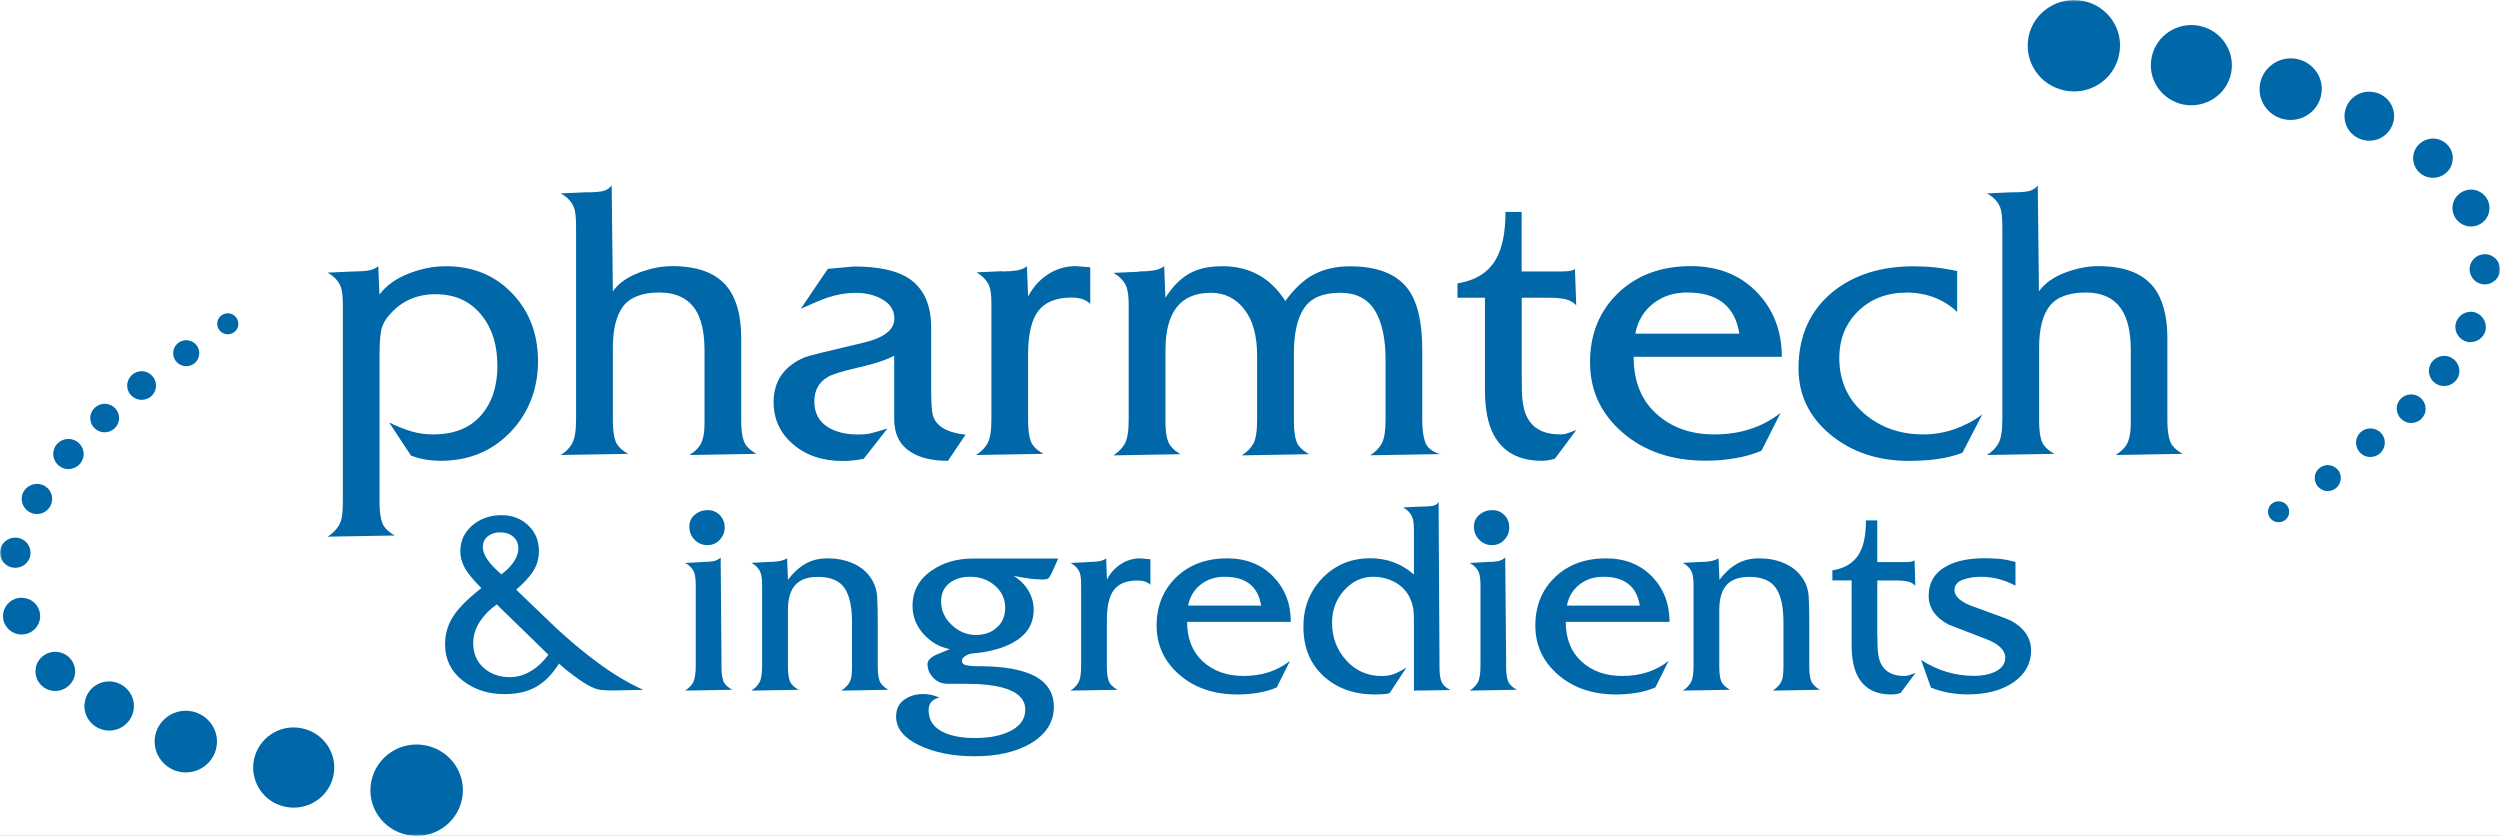 <?xml version="1.0" encoding="UTF-8"?> <svg xmlns="http://www.w3.org/2000/svg" width="661" height="221" viewBox="0 0 661 221" fill="none"><rect x="0" y="0" width="661" height="221" fill="#333333" stroke="none"/><g clip-path="url(#clip0_20_2)"><rect width="661" height="221" fill="white"></rect><mask id="mask0_20_2" style="mask-type:luminance" maskUnits="userSpaceOnUse" x="0" y="0" width="661" height="221"><path d="M661 0H0V221H661V0Z" fill="white"></path></mask><g mask="url(#mask0_20_2)"><path d="M57.489 85.051C57.176 86.556 58.141 88.013 59.662 88.323C61.158 88.634 62.654 87.679 62.968 86.174C63.258 84.669 62.292 83.213 60.772 82.878C59.251 82.592 57.779 83.571 57.489 85.051Z" fill="#0067A9"></path><path d="M98.18 206.55C96.828 213.094 101.124 219.447 107.737 220.761C114.35 222.099 120.794 217.871 122.146 211.327C123.497 204.807 119.201 198.406 112.588 197.092C106 195.754 99.532 199.958 98.18 206.55Z" fill="#0067A9"></path><path d="M67.143 200.866C66.009 206.598 69.701 212.187 75.518 213.333C81.31 214.479 86.982 210.801 88.164 205.045C89.323 199.313 85.606 193.724 79.789 192.554C73.973 191.36 68.35 195.086 67.143 200.866Z" fill="#0067A9"></path><path d="M0.893 161.911C0.338 164.562 2.099 167.117 4.73 167.667C7.385 168.192 9.967 166.52 10.522 163.869C11.053 161.218 9.316 158.663 6.709 158.161C4.006 157.588 1.448 159.307 0.917 161.911" fill="#0067A9"></path><path d="M9.486 176.504C8.93 179.298 10.741 182.021 13.564 182.594C16.412 183.144 19.163 181.328 19.767 178.534C20.322 175.716 18.488 173.017 15.664 172.444C12.816 171.87 10.041 173.686 9.461 176.504" fill="#0067A9"></path><path d="M22.469 185.389C21.697 188.876 24.038 192.315 27.562 193.032C31.11 193.748 34.561 191.479 35.285 187.944C35.985 184.433 33.692 181.042 30.144 180.301C26.62 179.585 23.169 181.854 22.469 185.365" fill="#0067A9"></path><path d="M40.884 195.922C40.812 200.412 44.456 204.138 48.969 204.233C53.53 204.305 57.296 200.722 57.368 196.185C57.44 191.718 53.796 188.016 49.259 187.921C44.721 187.873 40.956 191.431 40.884 195.922Z" fill="#0067A9"></path><path d="M45.856 92.718C45.47 94.558 46.676 96.373 48.559 96.754C50.417 97.137 52.251 95.943 52.614 94.08C53.024 92.217 51.793 90.402 49.934 90.019C48.052 89.661 46.218 90.831 45.856 92.718Z" fill="#0067A9"></path><path d="M33.692 101.197C33.282 103.227 34.609 105.234 36.709 105.639C38.76 106.069 40.763 104.732 41.174 102.702C41.608 100.648 40.257 98.641 38.181 98.212C36.129 97.805 34.126 99.143 33.716 101.173" fill="#0067A9"></path><path d="M23.941 109.795C23.507 111.802 24.859 113.808 26.91 114.238C28.986 114.62 30.989 113.33 31.423 111.276C31.834 109.246 30.482 107.24 28.43 106.834C26.379 106.428 24.352 107.765 23.941 109.795Z" fill="#0067A9"></path><path d="M14.167 119.253C13.709 121.379 15.132 123.505 17.305 123.959C19.477 124.365 21.601 122.979 22.035 120.83C22.494 118.68 21.07 116.579 18.897 116.148C16.701 115.695 14.577 117.08 14.167 119.253Z" fill="#0067A9"></path><path d="M5.817 131.124C5.382 133.274 6.782 135.375 8.954 135.829C11.126 136.283 13.25 134.898 13.709 132.7C14.167 130.551 12.768 128.449 10.571 128.019C8.375 127.613 6.251 128.975 5.817 131.124Z" fill="#0067A9"></path><path d="M0.073 145.359C-0.362 147.508 1.062 149.634 3.235 150.04C5.407 150.494 7.555 149.109 7.989 146.935C8.424 144.738 7.024 142.66 4.827 142.23C2.631 141.776 0.507 143.186 0.073 145.335" fill="#0067A9"></path><path d="M605.199 135.853C605.516 134.324 604.524 132.868 603.005 132.605C601.507 132.294 600.012 133.25 599.721 134.754C599.409 136.235 600.396 137.716 601.894 138.026C603.439 138.313 604.912 137.358 605.225 135.853" fill="#0067A9"></path><path d="M560.287 14.45C561.663 7.93 557.388 1.553 550.778 0.239C544.165 -1.075 537.673 3.177 536.369 9.673C535.018 16.217 539.29 22.595 545.925 23.932C552.539 25.27 558.983 21.042 560.287 14.45Z" fill="#0067A9"></path><path d="M589.9 19.346C591.056 13.59 587.317 8.001 581.501 6.831C575.731 5.684 570.059 9.387 568.902 15.119C567.72 20.875 571.46 26.464 577.276 27.634C583.071 28.756 588.718 25.102 589.9 19.346Z" fill="#0067A9"></path><path d="M658.126 55.96C658.658 53.357 656.969 50.778 654.315 50.228C651.66 49.703 649.077 51.422 648.524 54.026C647.992 56.677 649.706 59.233 652.36 59.782C655.015 60.331 657.598 58.612 658.126 55.96Z" fill="#0067A9"></path><path d="M648.402 42.848C649.005 40.054 647.148 37.331 644.324 36.734C641.475 36.184 638.724 38.024 638.145 40.77C637.567 43.589 639.378 46.335 642.248 46.908C645.071 47.482 647.848 45.642 648.402 42.872" fill="#0067A9"></path><path d="M632.883 31.981C633.583 28.494 631.316 25.055 627.742 24.386C624.196 23.621 620.744 25.914 620.018 29.425C619.296 32.96 621.588 36.376 625.137 37.068C628.683 37.809 632.11 35.516 632.857 32.005" fill="#0067A9"></path><path d="M613.89 23.741C613.987 19.227 610.34 15.501 605.803 15.429C601.266 15.381 597.526 18.94 597.429 23.43C597.357 27.945 600.953 31.623 605.491 31.718C610.053 31.79 613.793 28.183 613.864 23.717" fill="#0067A9"></path><path d="M618.836 127.064C619.246 125.225 618.017 123.433 616.156 123.051C614.299 122.645 612.442 123.887 612.079 125.702C611.695 127.589 612.923 129.38 614.806 129.786C616.666 130.121 618.473 128.927 618.836 127.088" fill="#0067A9"></path><path d="M630.468 117.797C630.903 115.743 629.577 113.736 627.476 113.354C625.425 112.924 623.424 114.262 623.014 116.268C622.601 118.322 623.905 120.328 625.931 120.758C628.058 121.165 630.059 119.827 630.468 117.797Z" fill="#0067A9"></path><path d="M641.256 108.816C641.67 106.786 640.34 104.78 638.264 104.35C636.191 103.944 634.187 105.257 633.752 107.311C633.367 109.366 634.718 111.324 636.77 111.778C638.821 112.16 640.847 110.87 641.256 108.816Z" fill="#0067A9"></path><path d="M650.187 98.904C650.622 96.731 649.224 94.629 647.051 94.175C644.856 93.745 642.708 95.131 642.295 97.28C641.813 99.477 643.286 101.579 645.434 101.985C647.604 102.415 649.731 101.03 650.187 98.88" fill="#0067A9"></path><path d="M657.189 87.225C657.598 85.075 656.197 82.974 654.024 82.496C651.854 82.09 649.731 83.499 649.271 85.648C648.836 87.798 650.212 89.9 652.407 90.402C654.581 90.784 656.729 89.422 657.189 87.249" fill="#0067A9"></path><path d="M660.928 71.963C661.385 69.837 659.937 67.712 657.789 67.282C655.619 66.852 653.445 68.261 653.061 70.387C652.601 72.56 654.002 74.662 656.197 75.116C658.371 75.569 660.494 74.136 660.95 71.963" fill="#0067A9"></path><path d="M93.619 71.772C95.187 71.772 96.467 71.676 97.456 71.509C98.446 71.342 99.29 70.96 100.014 70.387L100.328 77.886C102.042 75.569 104.552 73.731 107.907 72.393C111.237 71.055 114.568 70.387 117.85 70.387C125.09 70.387 131.028 72.847 135.637 77.791C140.054 82.52 142.25 88.443 142.25 95.584C142.25 102.726 139.812 109.222 134.937 114.262C130.062 119.301 123.932 121.833 116.547 121.833C113.626 121.833 110.996 121.379 108.655 120.448L102.887 111.706C104.962 112.709 106.893 113.498 108.751 114.047C110.61 114.596 112.516 114.859 114.519 114.859C119.974 114.859 124.197 113.211 127.118 109.891C130.038 106.571 131.51 102.2 131.51 96.755C131.51 91.309 130.183 87.01 127.552 83.618C124.559 79.749 120.457 77.791 115.171 77.791C110.32 77.791 106.386 79.486 103.321 82.854C101.921 84.335 101.052 85.863 100.762 87.44C100.473 89.016 100.352 91.261 100.352 94.127V132.939C100.352 135.208 100.594 136.952 101.052 138.218C101.511 139.483 102.645 140.606 104.407 141.585L86.596 141.896C88.382 140.773 89.54 139.388 90.119 137.788C90.481 136.737 90.65 135.017 90.65 132.629V80.728C90.65 78.483 90.481 76.859 90.119 75.88C89.54 74.351 88.382 73.062 86.596 72.082L93.643 71.772H93.619Z" fill="#0067A9"></path><path d="M155.21 50.849C156.851 50.849 158.179 50.754 159.217 50.563C160.23 50.371 161.075 49.87 161.727 49.034L162.04 77.026C163.537 74.925 165.829 73.277 168.919 72.106C172.008 70.936 174.952 70.363 177.728 70.363C184.558 70.363 189.433 72.226 192.354 75.952C194.767 79.057 195.974 83.523 195.974 89.374V111.229C195.974 113.545 196.191 115.36 196.673 116.626C197.132 117.892 198.242 119.015 200.028 119.994L182.314 120.304C183.955 119.253 185.016 118.107 185.523 116.889C186.03 115.671 186.272 114.047 186.272 112.088V92.551C186.272 87.822 185.427 84.239 183.81 81.779C181.831 78.818 178.645 77.337 174.301 77.337C169.956 77.337 166.674 78.531 164.816 80.919C162.981 83.308 162.04 86.986 162.04 91.906V111.229C162.04 113.545 162.282 115.36 162.74 116.626C163.199 117.892 164.333 119.015 166.095 119.994L148.259 120.304C149.611 119.468 150.649 118.417 151.3 117.199C151.976 115.958 152.314 113.88 152.314 110.918V59.901C152.314 57.584 152.145 55.913 151.783 54.934C151.204 53.381 150.045 52.115 148.235 51.136L155.186 50.825L155.21 50.849Z" fill="#0067A9"></path><path d="M250.493 121.833C246.439 121.833 243.205 121.045 240.791 119.492C237.871 117.653 236.423 114.763 236.423 110.799V94.056C235.072 94.748 233.43 95.393 231.524 95.967C230.365 96.325 228.603 96.803 226.19 97.352C222.473 98.212 220.036 98.976 218.829 99.692C216.464 101.102 215.305 103.275 215.305 106.165C215.305 109.222 216.536 111.467 218.95 112.972C221.025 114.238 223.656 114.883 226.938 114.883C228.072 114.883 229.038 114.811 229.762 114.668C230.534 114.524 232.151 114.071 234.637 113.306L228.338 121.331C226.335 121.69 224.501 121.881 222.787 121.881C217.453 121.881 213.085 120.4 209.658 117.438C206.23 114.477 204.541 110.775 204.541 106.332C204.541 100.743 207.292 96.803 212.771 94.462C213.616 94.104 218.756 92.838 228.145 90.64C233.696 89.374 236.471 87.225 236.471 84.192C236.471 81.923 235.264 80.155 232.851 78.913C230.92 77.91 228.724 77.432 226.238 77.432C223.752 77.432 221.315 77.838 218.78 78.698C217.284 79.2 214.943 80.179 211.733 81.636L218.877 71.079L225.804 70.458C232.272 70.458 237.099 71.509 240.333 73.635C244.243 76.262 246.198 80.561 246.198 86.556V102.439C246.198 106.237 246.342 108.673 246.632 109.748C247.428 112.638 250.3 114.381 255.296 114.931L250.59 121.905L250.493 121.833Z" fill="#0067A9"></path><path d="M265.022 71.772C266.519 71.772 267.798 71.676 268.86 71.509C269.922 71.342 270.815 70.96 271.515 70.386L271.828 78.412C273.059 76.023 274.749 74.065 277.017 72.584C279.238 71.103 281.748 70.362 284.427 70.362L288.264 70.673V80.37C287.202 79.248 285.561 78.674 283.341 78.674C279.31 78.674 276.366 79.845 274.556 82.162C272.746 84.502 271.828 88.371 271.828 93.793V111.229C271.828 113.545 272.07 115.36 272.528 116.626C272.987 117.892 274.121 119.015 275.883 119.994L258.072 120.304C259.423 119.468 260.437 118.417 261.113 117.199C261.788 115.958 262.126 113.856 262.126 110.918V80.49C262.126 78.221 261.957 76.644 261.595 75.713C261.016 74.232 259.882 73.014 258.192 72.011L265.022 71.7V71.772Z" fill="#0067A9"></path><path d="M301.201 71.772C302.625 71.772 303.88 71.676 304.99 71.509C306.101 71.342 307.042 70.96 307.814 70.387L308.128 78.722C310.034 75.761 312.134 73.635 314.427 72.345C316.72 71.031 319.64 70.387 323.188 70.387C330.38 70.387 335.931 73.444 339.841 79.582C342.109 76.477 344.475 74.232 346.888 72.823C349.736 71.223 353.091 70.411 356.928 70.411C364.121 70.411 369.19 72.393 372.204 76.334C374.762 79.725 376.041 85.075 376.041 92.384V110.99C376.041 113.521 376.307 115.504 376.838 116.961C377.37 118.394 378.674 119.445 380.75 120.066L362.286 120.376C363.636 119.54 364.649 118.489 365.328 117.271C366.004 116.029 366.341 113.927 366.341 110.99V95.035C366.341 89.422 365.35 85.051 363.468 81.994C361.513 78.937 358.521 77.409 354.37 77.409C349.833 77.409 346.646 78.746 344.837 81.421C343.026 84.096 342.109 88.085 342.109 93.363V111.324C342.109 113.641 342.327 115.456 342.785 116.722C343.244 117.988 344.378 119.11 346.14 120.09L328.329 120.4C329.68 119.564 330.694 118.513 331.394 117.295C332.045 116.053 332.383 113.951 332.383 111.014V94.104C332.383 88.754 331.249 84.622 328.956 81.731C326.687 78.865 323.767 77.409 320.195 77.409C312.158 77.409 308.152 82.448 308.152 92.527V111.539C308.152 113.784 308.369 115.504 308.852 116.722C309.286 117.916 310.372 119.039 312.086 120.09L294.371 120.4C295.723 119.564 296.712 118.513 297.412 117.295C298.088 116.053 298.425 113.951 298.425 111.014V80.8C298.425 78.555 298.233 76.931 297.87 75.952C297.291 74.399 296.133 73.133 294.371 72.154L301.177 71.844L301.201 71.772Z" fill="#0067A9"></path><path d="M402.373 99.907V102.248C402.373 105.854 402.833 108.53 403.749 110.297C405.319 113.354 408.236 114.859 412.511 114.859C413.136 114.859 413.765 114.787 414.368 114.572C414.972 114.381 415.769 114.071 416.782 113.688L411.11 121.284C409.903 121.642 408.768 121.833 407.683 121.833C401.551 121.833 397.304 119.492 394.869 114.835C393.371 111.945 392.623 108.076 392.623 103.18V78.722H385.36V74.925C390.137 74.16 393.514 72.034 395.494 68.595C397.207 65.657 398.052 61.454 398.052 56.032H402.323V71.772H412.364C413.064 71.772 413.79 71.772 414.512 71.7C415.212 71.676 415.863 71.485 416.419 71.127L416.757 80.728C415.96 79.893 414.997 79.343 413.862 79.104C412.726 78.865 411.376 78.722 409.806 78.722H402.348V99.907H402.373Z" fill="#0067A9"></path><path d="M459.887 88.228C458.752 80.967 454.165 77.337 446.107 77.337C442.558 77.337 439.518 78.316 437.054 80.298C434.568 82.257 433.002 84.908 432.373 88.228H459.909H459.887ZM431.938 94.366C431.938 100.743 433.918 105.759 437.923 109.389C441.907 113.02 447.023 114.859 453.274 114.859C460.103 114.859 465.944 112.972 470.794 109.151L465.75 119.158C463.627 120.065 461.263 120.758 458.705 121.164C456.144 121.594 453.586 121.809 451.028 121.809C442.051 121.809 434.715 119.325 428.993 114.357C423.248 109.389 420.403 103.18 420.403 95.775C420.403 88.371 422.864 82.281 427.811 77.504C432.758 72.751 439.177 70.362 447.07 70.362C454.19 70.362 459.984 72.632 464.424 77.17C468.865 81.708 471.11 87.44 471.11 94.343H431.938V94.366Z" fill="#0067A9"></path><path d="M517.52 82.543C515.806 80.848 513.802 79.582 511.485 78.674C509.168 77.791 506.732 77.361 504.149 77.361C498.962 77.361 494.687 78.985 491.335 82.233C488.001 85.481 486.313 89.613 486.313 94.629C486.313 100.624 488.486 105.496 492.783 109.246C497.079 112.996 502.339 114.859 508.517 114.859C511.294 114.859 514.043 114.405 516.748 113.474C519.449 112.518 521.913 111.229 524.108 109.581L518.871 119.707C516.819 120.496 514.599 121.045 512.236 121.379C509.893 121.69 507.382 121.857 504.753 121.857C496.451 121.857 489.499 119.516 483.899 114.859C478.323 110.202 475.525 104.398 475.525 97.4C475.525 88.801 478.589 82.018 484.696 77.074C490.247 72.632 497.341 70.411 505.96 70.411C509.843 70.411 513.683 70.817 517.47 71.676V82.543H517.52Z" fill="#0067A9"></path><path d="M532.267 50.849C533.883 50.849 535.234 50.754 536.272 50.563C537.311 50.371 538.13 49.87 538.784 49.034L539.096 77.026C540.594 74.925 542.886 73.277 545.975 72.106C549.065 70.936 552.007 70.363 554.784 70.363C561.638 70.363 566.488 72.226 569.434 75.952C571.823 79.057 573.055 83.523 573.055 89.374V111.229C573.055 113.545 573.296 115.36 573.755 116.626C574.212 117.892 575.347 119.015 577.107 119.994L559.393 120.304C561.035 119.253 562.098 118.107 562.605 116.889C563.111 115.671 563.377 114.047 563.377 112.088V92.551C563.377 87.822 562.554 84.239 560.913 81.779C558.937 78.818 555.772 77.337 551.429 77.337C547.085 77.337 543.777 78.531 541.92 80.919C540.062 83.308 539.146 86.986 539.146 91.906V111.229C539.146 113.545 539.362 115.36 539.822 116.626C540.303 117.892 541.413 119.015 543.173 119.994L525.362 120.304C526.691 119.468 527.73 118.417 528.405 117.199C529.08 115.958 529.418 113.88 529.418 110.918V59.901C529.418 57.584 529.249 55.913 528.886 54.934C528.308 53.381 527.126 52.115 525.362 51.136L532.314 50.825L532.267 50.849Z" fill="#0067A9"></path><path d="M137.037 144.977C137.037 143.711 136.602 142.66 135.685 141.896C134.768 141.131 133.634 140.749 132.258 140.749C130.882 140.749 129.869 141.107 129 141.776C128.107 142.469 127.673 143.424 127.673 144.69C127.673 145.885 128.252 147.222 129.41 148.679C130.134 149.586 131.196 150.661 132.548 151.855C133.779 150.972 134.816 149.992 135.613 148.87C136.578 147.556 137.061 146.219 137.061 144.929M131.365 159.785C129.555 161.075 128.083 162.531 126.972 164.204C125.718 166.066 125.114 168.001 125.114 169.983C125.114 172.754 126.031 174.927 127.865 176.575C129.724 178.2 132.041 179.036 134.816 179.036C136.795 179.036 138.726 178.462 140.56 177.316C142.153 176.36 143.625 174.951 145.001 173.112L131.341 159.809L131.365 159.785ZM162.571 182.571C160.954 182.571 159.699 182.523 158.83 182.403C157.937 182.284 156.972 181.949 155.91 181.4C154.848 180.851 153.472 179.967 151.807 178.725C150.142 177.507 148.814 176.408 147.801 175.429C146.039 178.247 144.036 180.301 141.767 181.591C139.498 182.881 136.699 183.526 133.368 183.526C129.193 183.526 125.621 182.403 122.604 180.158C119.322 177.674 117.681 174.402 117.681 170.366C117.681 167.977 118.236 165.78 119.346 163.75C120.649 161.361 123.28 158.638 127.262 155.486C124.993 153.193 123.497 151.354 122.797 149.969C122.073 148.607 121.711 147.198 121.711 145.765C121.711 142.971 122.797 140.678 124.921 138.886C127.069 137.095 129.603 136.211 132.523 136.211C135.444 136.211 137.713 137.095 139.619 138.862C141.526 140.63 142.491 142.923 142.491 145.717C142.491 147.795 141.912 149.682 140.705 151.425C139.86 152.668 138.46 154.172 136.481 155.916C139.885 159.212 143.336 162.508 146.811 165.828C150.552 169.315 154.221 172.396 157.841 175.047C161.968 178.128 166.046 180.588 170.101 182.403L162.547 182.547L162.571 182.571Z" fill="#0067A9"></path><path d="M187.116 144.141C185.765 144.141 184.606 143.687 183.665 142.732C182.724 141.776 182.265 140.63 182.265 139.245C182.265 137.955 182.748 136.904 183.713 136.092C184.679 135.28 185.837 134.874 187.116 134.874C188.396 134.874 189.458 135.327 190.326 136.188C191.171 137.095 191.605 138.17 191.605 139.459C191.605 140.749 191.171 141.776 190.326 142.708C189.482 143.639 188.396 144.117 187.116 144.117M185.668 148.583C186.827 148.583 187.768 148.512 188.516 148.392C189.288 148.273 189.94 147.938 190.544 147.413L190.761 174.402V176.241C190.761 177.865 190.906 179.107 191.243 180.015C191.557 180.899 192.353 181.687 193.609 182.379L181.131 182.594C182.072 181.997 182.796 181.281 183.279 180.421C183.713 179.561 183.955 178.08 183.955 176.026V154.889C183.955 153.312 183.834 152.19 183.593 151.497C183.206 150.422 182.386 149.515 181.131 148.846L185.668 148.607V148.583Z" fill="#0067A9"></path><path d="M203.093 148.583C204.082 148.583 205 148.512 205.82 148.392C206.641 148.273 207.389 148.01 208.113 147.628L208.33 153.312C209.682 151.497 211.202 150.088 212.891 149.109C214.581 148.105 216.56 147.628 218.853 147.628C221.146 147.628 223.39 148.034 225.393 148.894C227.42 149.753 229.014 151.019 230.196 152.739C231.234 154.22 231.813 155.964 231.934 157.946C232.03 159.952 232.079 161.887 232.079 163.75V176.337C232.079 177.913 232.248 179.131 232.561 180.015C232.899 180.899 233.672 181.687 234.902 182.379L222.449 182.594C223.68 181.806 224.5 180.851 224.91 179.728C225.152 178.988 225.273 177.77 225.273 176.098V164.49C225.273 160.406 224.597 157.397 223.269 155.438C221.918 153.503 219.577 152.524 216.246 152.524C213.157 152.524 210.985 153.456 209.754 155.342C208.813 156.728 208.33 158.734 208.33 161.409V176.337C208.33 177.913 208.499 179.131 208.813 180.015C209.127 180.899 209.923 181.687 211.154 182.379L198.676 182.594C199.617 181.997 200.317 181.281 200.8 180.421C201.283 179.561 201.5 178.08 201.5 176.026V154.936C201.5 153.312 201.379 152.166 201.114 151.473C200.728 150.399 199.907 149.491 198.676 148.822L203.069 148.583H203.093Z" fill="#0067A9"></path><path d="M258 167.882C260.293 167.882 262.175 167.213 263.623 165.875C265.071 164.538 265.771 162.818 265.771 160.693C265.771 158.376 264.878 156.441 263.092 154.865C261.306 153.288 259.086 152.5 256.455 152.5C254.235 152.5 252.425 153.073 251.001 154.196C249.577 155.342 248.829 156.919 248.829 158.997C248.829 161.385 249.746 163.439 251.604 165.207C253.463 166.974 255.586 167.882 258.024 167.882M279.817 147.604L278.104 151.449C277.742 152.19 277.452 152.668 277.235 152.883C277.018 153.097 276.511 153.217 275.691 153.217C274.387 153.217 273.108 153.121 271.829 152.93C270.526 152.739 269.246 152.5 267.992 152.261C269.657 153.288 270.96 154.578 271.901 156.154C272.818 157.707 273.301 159.403 273.301 161.218C273.301 164.968 271.515 167.834 267.919 169.864C265.192 171.393 261.692 172.348 257.372 172.754C256.793 172.754 256.117 172.945 255.418 173.327C254.669 173.733 254.331 174.187 254.331 174.736C254.331 175.334 254.693 175.716 255.466 175.883C256.19 176.05 257.083 176.145 258.072 176.145H258.82C265.409 176.145 270.333 177.029 273.663 178.797C276.97 180.588 278.635 183.287 278.635 186.941C278.635 190.93 276.584 194.13 272.505 196.567C268.619 198.835 263.671 199.958 257.638 199.958C251.966 199.958 247.091 198.979 243.012 197.044C238.958 195.11 236.93 192.554 236.93 189.473C236.93 187.562 237.606 186.081 239.006 185.055C240.406 184.027 242.095 183.502 244.098 183.502C245.595 183.502 247.019 183.812 248.37 184.457C246.464 184.863 245.522 185.962 245.522 187.801C245.522 190.571 246.97 192.554 249.867 193.796C251.966 194.703 254.621 195.134 257.855 195.134C261.089 195.134 263.961 194.656 266.278 193.677C269.464 192.363 271.081 190.333 271.081 187.61C271.081 184.887 269.102 182.905 265.168 181.83C262.754 181.161 259.617 180.803 255.828 180.803H250.687C249.07 180.803 247.791 180.277 246.753 179.203C245.715 178.128 245.233 176.91 245.233 175.548C245.233 174.665 246.005 173.853 247.525 173.112C249.408 172.372 250.615 171.87 251.121 171.631C248.394 171.082 246.053 169.745 244.146 167.595C242.24 165.446 241.275 162.985 241.275 160.239C241.275 156.25 242.988 153.097 246.439 150.781C249.456 148.703 253.101 147.676 257.324 147.676H279.842L279.817 147.604Z" fill="#0067A9"></path><path d="M287.878 148.583C288.94 148.583 289.833 148.512 290.581 148.392C291.329 148.273 291.957 148.01 292.464 147.628L292.681 153.241C293.526 151.569 294.732 150.207 296.301 149.18C297.87 148.153 299.608 147.628 301.49 147.628L304.169 147.867V154.65C303.421 153.862 302.287 153.48 300.742 153.48C297.918 153.48 295.843 154.292 294.564 155.916C293.284 157.54 292.657 160.239 292.657 164.036V176.241C292.657 177.865 292.826 179.107 293.14 180.015C293.454 180.899 294.226 181.687 295.505 182.379L283.027 182.594C283.993 181.997 284.668 181.281 285.151 180.421C285.634 179.561 285.851 178.08 285.851 176.026V154.745C285.851 153.169 285.706 152.047 285.489 151.425C285.079 150.375 284.282 149.515 283.075 148.846L287.854 148.607L287.878 148.583Z" fill="#0067A9"></path><path d="M333.444 160.119C332.624 155.032 329.414 152.5 323.791 152.5C321.281 152.5 319.181 153.193 317.443 154.578C315.681 155.964 314.596 157.802 314.137 160.119H333.42H333.444ZM313.871 164.395C313.871 168.861 315.271 172.372 318.047 174.904C320.846 177.459 324.442 178.725 328.811 178.725C333.589 178.725 337.668 177.411 341.071 174.736L337.571 181.758C336.075 182.403 334.434 182.881 332.648 183.168C330.862 183.454 329.052 183.621 327.266 183.621C320.991 183.621 315.826 181.878 311.82 178.39C307.813 174.904 305.81 170.557 305.81 165.398C305.81 160.239 307.548 155.964 310.999 152.62C314.45 149.3 318.939 147.628 324.466 147.628C329.462 147.628 333.493 149.228 336.606 152.405C339.72 155.581 341.288 159.594 341.288 164.418H313.871V164.395Z" fill="#0067A9"></path><path d="M376.041 133.942C377.176 133.942 378.117 133.871 378.818 133.751C379.518 133.632 380.025 133.274 380.362 132.7L380.603 174.522V176.36C380.603 178.008 380.747 179.251 381.11 180.158C381.426 181.042 382.22 181.806 383.477 182.451L373.846 182.594V164.49C373.846 162.627 373.749 161.29 373.58 160.454C373.411 159.642 373.099 158.782 372.664 157.826C371.748 156.107 370.419 154.769 368.705 153.862C366.945 152.954 365.084 152.5 363.033 152.5C360.112 152.5 357.555 153.695 355.407 156.059C353.259 158.424 352.197 161.29 352.197 164.657C352.197 168.527 353.452 171.823 355.938 174.593C358.424 177.364 361.585 178.749 365.422 178.749C366.557 178.749 367.642 178.558 368.633 178.176C369.621 177.793 370.685 177.22 371.841 176.528L367.426 183.263C366.992 183.406 366.388 183.526 365.641 183.55C364.94 183.597 364.215 183.621 363.539 183.621C357.989 183.621 353.476 181.997 349.904 178.725C346.381 175.477 344.619 171.13 344.619 165.684C344.619 160.597 346.284 156.322 349.663 152.835C353.042 149.348 357.241 147.604 362.332 147.604C366.726 147.604 370.541 149.037 373.846 151.903V140.295C373.846 138.719 373.724 137.573 373.461 136.904C373.074 135.805 372.254 134.898 370.997 134.157L376.066 133.918L376.041 133.942Z" fill="#0067A9"></path><path d="M394.578 144.141C393.202 144.141 392.067 143.687 391.125 142.732C390.163 141.776 389.703 140.63 389.703 139.245C389.703 137.955 390.184 136.904 391.151 136.092C392.138 135.28 393.252 134.874 394.553 134.874C395.857 134.874 396.92 135.327 397.764 136.188C398.634 137.095 399.043 138.17 399.043 139.459C399.043 140.749 398.634 141.776 397.764 142.708C396.92 143.639 395.831 144.117 394.553 144.117M393.155 148.583C394.287 148.583 395.253 148.512 395.979 148.392C396.701 148.273 397.376 147.938 397.98 147.413L398.22 174.402V176.241C398.22 177.865 398.368 179.107 398.705 180.015C399.018 180.899 399.815 181.687 401.069 182.379L388.593 182.594C389.534 181.997 390.234 181.281 390.741 180.421C391.197 179.561 391.442 178.08 391.442 176.026V154.889C391.442 153.312 391.294 152.19 391.054 151.497C390.669 150.422 389.825 149.515 388.593 148.846L393.155 148.607V148.583Z" fill="#0067A9"></path><path d="M433.555 160.119C432.757 155.032 429.549 152.5 423.924 152.5C421.438 152.5 419.315 153.193 417.576 154.578C415.816 155.964 414.731 157.802 414.296 160.119H433.555ZM413.98 164.395C413.98 168.861 415.381 172.372 418.158 174.904C420.956 177.459 424.506 178.725 428.921 178.725C433.724 178.725 437.801 177.411 441.182 174.736L437.683 181.758C436.185 182.403 434.543 182.881 432.757 183.168C430.972 183.454 429.161 183.621 427.376 183.621C421.1 183.621 415.959 181.878 411.954 178.39C407.923 174.904 405.944 170.557 405.944 165.398C405.944 160.239 407.657 155.964 411.135 152.62C414.584 149.3 419.099 147.628 424.624 147.628C429.596 147.628 433.652 149.228 436.763 152.405C439.852 155.581 441.422 159.594 441.422 164.418H414.005L413.98 164.395Z" fill="#0067A9"></path><path d="M449.387 148.583C450.378 148.583 451.294 148.512 452.113 148.392C452.936 148.273 453.683 148.01 454.384 147.628L454.624 153.312C455.975 151.497 457.498 150.088 459.187 149.109C460.875 148.105 462.88 147.628 465.172 147.628C467.464 147.628 469.684 148.034 471.688 148.894C473.714 149.753 475.331 151.019 476.491 152.739C477.576 154.22 478.133 155.964 478.23 157.946C478.323 159.952 478.374 161.887 478.374 163.75V176.337C478.374 177.913 478.543 179.131 478.855 180.015C479.193 180.899 479.965 181.687 481.197 182.379L468.721 182.594C469.975 181.806 470.772 180.851 471.182 179.728C471.422 178.988 471.545 177.77 471.545 176.098V164.49C471.545 160.406 470.891 157.397 469.515 155.438C468.189 153.503 465.822 152.524 462.492 152.524C459.402 152.524 457.233 153.456 456 155.342C455.059 156.728 454.578 158.734 454.578 161.409V176.337C454.578 177.913 454.747 179.131 455.059 180.015C455.372 180.899 456.169 181.687 457.423 182.379L444.947 182.594C445.888 181.997 446.588 181.281 447.07 180.421C447.555 179.561 447.77 178.08 447.77 176.026V154.936C447.77 153.312 447.648 152.166 447.386 151.473C446.998 150.399 446.179 149.491 444.921 148.822L449.315 148.583H449.387Z" fill="#0067A9"></path><path d="M496.4 168.288V169.912C496.4 172.443 496.716 174.307 497.367 175.548C498.451 177.674 500.503 178.725 503.474 178.725C503.93 178.725 504.365 178.654 504.778 178.51C505.212 178.367 505.766 178.176 506.466 177.913L502.507 183.239C501.663 183.502 500.866 183.621 500.093 183.621C495.822 183.621 492.829 181.997 491.141 178.725C490.103 176.695 489.571 173.972 489.571 170.58V153.456H484.481V150.804C487.811 150.255 490.175 148.798 491.576 146.386C492.758 144.308 493.361 141.394 493.361 137.597H496.354V148.607H503.352C503.836 148.607 504.343 148.607 504.871 148.559C505.356 148.535 505.816 148.392 506.2 148.153L506.416 154.889C505.863 154.292 505.187 153.933 504.39 153.742C503.592 153.551 502.651 153.48 501.566 153.48H496.354V168.311L496.4 168.288Z" fill="#0067A9"></path><path d="M532.917 154.865C529.975 153.288 526.907 152.5 523.724 152.5C522.057 152.5 520.466 152.739 518.993 153.265C517.52 153.79 516.773 154.721 516.773 156.035C516.773 157.779 518.533 159.26 522.011 160.478C527.827 162.556 531.06 163.774 531.71 164.108C535.234 166.043 537.02 168.694 537.02 172.038C537.02 175.381 535.453 178.271 532.339 180.421C529.224 182.547 525.193 183.597 520.272 183.597C516.748 183.597 513.515 183 510.544 181.806L507.939 174.497C512.308 177.316 516.988 178.701 521.985 178.701C523.965 178.701 525.725 178.391 527.198 177.746C529.203 176.862 530.19 175.572 530.19 173.9C530.19 171.942 528.524 170.27 525.147 168.98C521.791 167.667 518.508 166.401 515.25 165.159C511.729 163.296 509.94 160.74 509.94 157.54C509.94 153.957 511.56 151.33 514.819 149.61C517.351 148.273 520.61 147.604 524.59 147.604C525.944 147.604 527.223 147.652 528.477 147.747C529.731 147.843 531.182 148.13 532.896 148.559V154.841L532.917 154.865Z" fill="#0067A9"></path></g></g><defs><clipPath id="clip0_20_2"><rect width="661" height="221" fill="white"></rect></clipPath></defs></svg> 